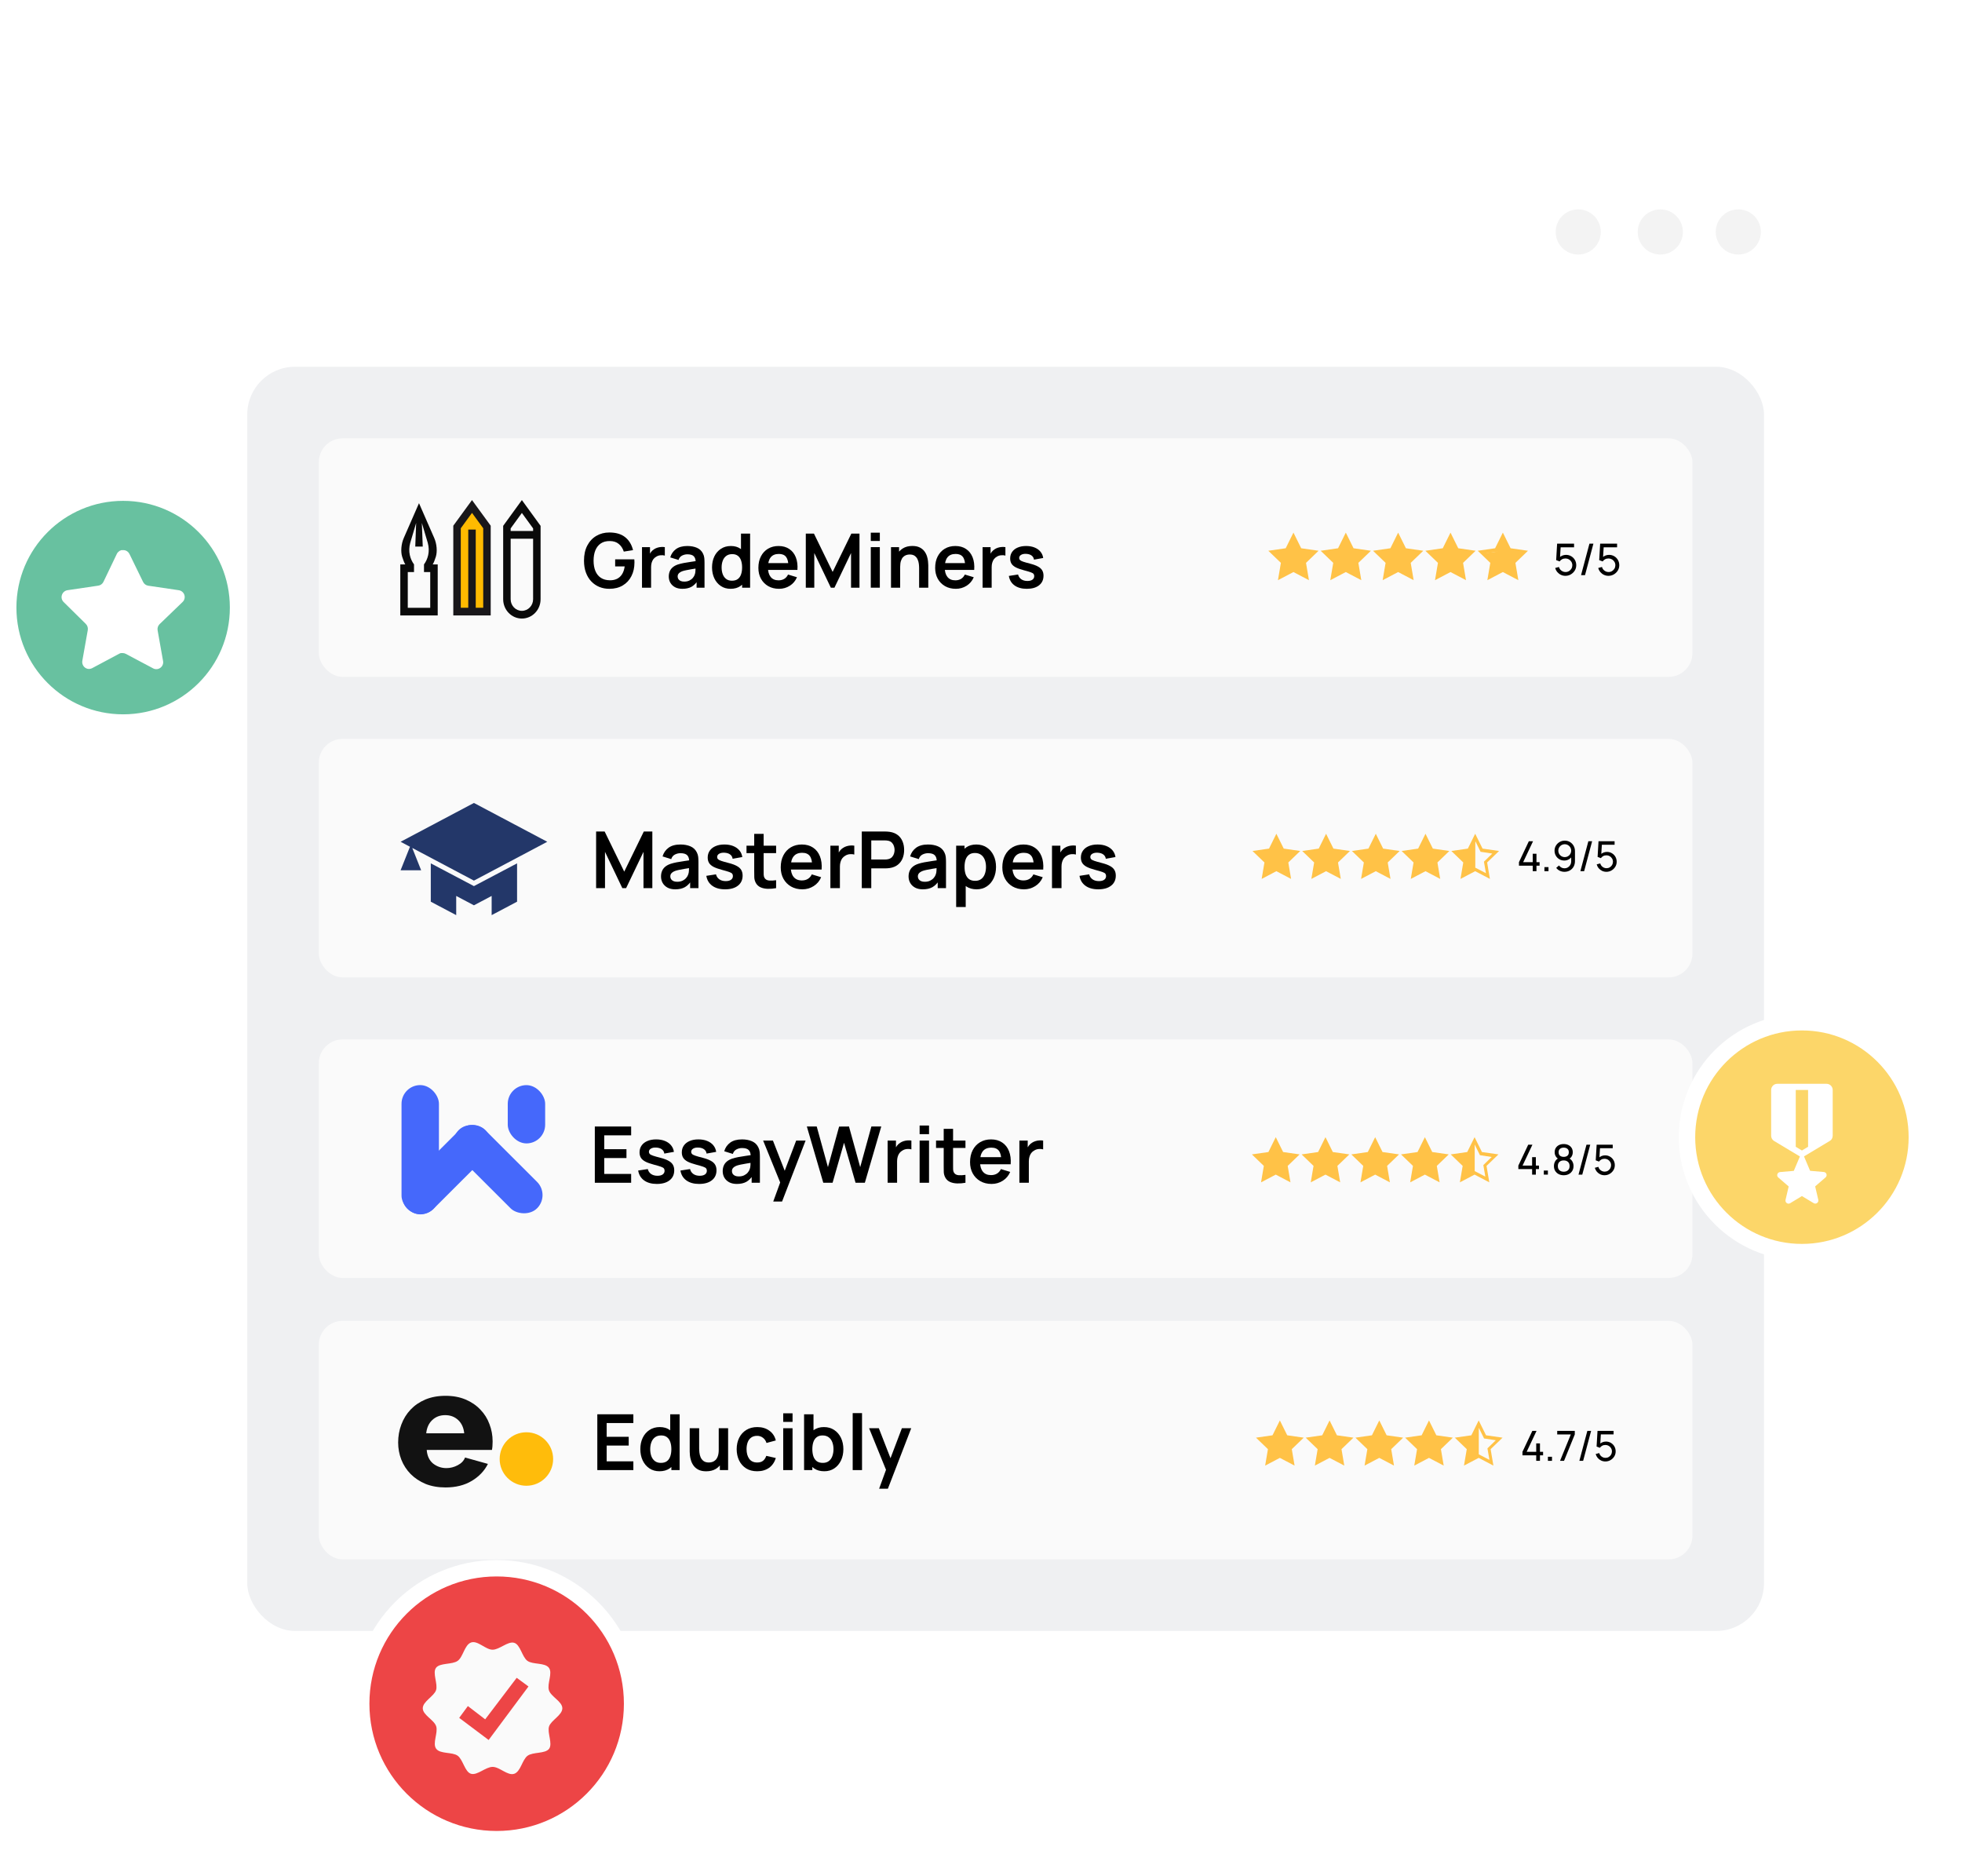 <svg width="478" height="457" viewBox="0 0 478 457" fill="none" xmlns="http://www.w3.org/2000/svg">
<g filter="url(#filter0_d_538_24393)">
<rect x="37" y="25" width="416" height="407" rx="11.62" fill="white"/>
</g>
<g clip-path="url(#clip0_538_24393)">
<rect x="60.24" y="89.341" width="369.52" height="307.933" rx="11.62" fill="#EFF0F2"/>
<g clip-path="url(#clip1_538_24393)">
<rect x="77.671" y="106.771" width="334.659" height="58.101" rx="5.81" fill="#FAFAFA"/>
<path d="M148.444 143.426C147.591 143.426 146.789 143.277 146.039 142.978C145.295 142.673 144.64 142.228 144.072 141.643C143.511 141.058 143.072 140.341 142.755 139.494C142.438 138.64 142.28 137.664 142.28 136.567C142.28 135.128 142.548 133.899 143.085 132.881C143.621 131.857 144.356 131.073 145.289 130.53C146.222 129.982 147.274 129.707 148.444 129.707C150.066 129.707 151.35 130.085 152.295 130.841C153.246 131.591 153.889 132.646 154.225 134.006L151.975 134.363C151.725 133.582 151.316 132.96 150.749 132.497C150.182 132.027 149.46 131.792 148.582 131.792C147.697 131.78 146.963 131.972 146.377 132.369C145.792 132.765 145.35 133.323 145.051 134.042C144.758 134.762 144.612 135.603 144.612 136.567C144.612 137.53 144.758 138.369 145.051 139.082C145.344 139.789 145.783 140.341 146.368 140.737C146.96 141.134 147.697 141.338 148.582 141.35C149.246 141.356 149.828 141.237 150.328 140.994C150.828 140.744 151.237 140.369 151.554 139.869C151.871 139.363 152.085 138.731 152.194 137.975H149.871V136.247H154.536C154.548 136.344 154.557 136.488 154.563 136.677C154.569 136.866 154.572 136.978 154.572 137.015C154.572 138.259 154.325 139.366 153.831 140.335C153.344 141.298 152.642 142.055 151.728 142.603C150.813 143.152 149.719 143.426 148.444 143.426Z" fill="black"/>
<path d="M156.409 143.152V133.274H158.357V135.68L158.12 135.369C158.242 135.039 158.403 134.741 158.604 134.472C158.812 134.198 159.059 133.972 159.345 133.796C159.589 133.631 159.857 133.503 160.15 133.411C160.449 133.314 160.754 133.256 161.065 133.238C161.376 133.213 161.677 133.225 161.97 133.274V135.332C161.677 135.247 161.339 135.219 160.955 135.25C160.577 135.28 160.235 135.387 159.931 135.57C159.626 135.735 159.376 135.945 159.181 136.201C158.992 136.457 158.851 136.75 158.76 137.079C158.668 137.402 158.623 137.753 158.623 138.131V143.152H156.409Z" fill="black"/>
<path d="M166.245 143.426C165.532 143.426 164.928 143.292 164.434 143.024C163.941 142.75 163.566 142.387 163.309 141.936C163.059 141.484 162.934 140.987 162.934 140.445C162.934 139.969 163.014 139.542 163.172 139.164C163.331 138.78 163.575 138.451 163.904 138.177C164.233 137.896 164.66 137.667 165.184 137.491C165.581 137.363 166.044 137.247 166.575 137.143C167.111 137.039 167.691 136.945 168.312 136.859C168.941 136.768 169.596 136.67 170.279 136.567L169.492 137.015C169.498 136.332 169.346 135.829 169.035 135.506C168.724 135.183 168.2 135.021 167.462 135.021C167.017 135.021 166.587 135.125 166.172 135.332C165.758 135.539 165.468 135.896 165.303 136.402L163.291 135.771C163.535 134.936 163.999 134.265 164.681 133.759C165.37 133.253 166.297 133 167.462 133C168.34 133 169.111 133.143 169.776 133.43C170.447 133.716 170.944 134.186 171.267 134.838C171.444 135.186 171.55 135.542 171.587 135.908C171.623 136.268 171.642 136.661 171.642 137.088V143.152H169.712V141.012L170.032 141.359C169.587 142.073 169.066 142.597 168.468 142.933C167.877 143.262 167.136 143.426 166.245 143.426ZM166.684 141.67C167.184 141.67 167.611 141.582 167.965 141.405C168.319 141.228 168.599 141.012 168.806 140.756C169.02 140.5 169.163 140.259 169.236 140.033C169.352 139.753 169.416 139.433 169.428 139.073C169.447 138.707 169.456 138.411 169.456 138.186L170.133 138.387C169.468 138.491 168.898 138.582 168.422 138.661C167.947 138.741 167.538 138.817 167.197 138.89C166.855 138.957 166.553 139.033 166.291 139.119C166.035 139.21 165.819 139.317 165.642 139.439C165.465 139.561 165.328 139.701 165.23 139.859C165.139 140.018 165.093 140.204 165.093 140.417C165.093 140.661 165.154 140.878 165.276 141.067C165.398 141.25 165.575 141.396 165.806 141.506C166.044 141.616 166.337 141.67 166.684 141.67Z" fill="black"/>
<path d="M177.983 143.426C177.075 143.426 176.282 143.198 175.605 142.741C174.928 142.283 174.404 141.661 174.032 140.875C173.66 140.088 173.474 139.201 173.474 138.213C173.474 137.213 173.66 136.323 174.032 135.542C174.41 134.756 174.944 134.137 175.633 133.686C176.322 133.228 177.133 133 178.065 133C179.004 133 179.791 133.228 180.425 133.686C181.065 134.137 181.55 134.756 181.879 135.542C182.209 136.329 182.373 137.219 182.373 138.213C182.373 139.195 182.209 140.082 181.879 140.875C181.55 141.661 181.059 142.283 180.407 142.741C179.754 143.198 178.947 143.426 177.983 143.426ZM178.322 141.451C178.913 141.451 179.389 141.317 179.748 141.048C180.114 140.774 180.379 140.393 180.544 139.905C180.715 139.417 180.8 138.853 180.8 138.213C180.8 137.567 180.715 137.003 180.544 136.521C180.379 136.033 180.12 135.655 179.767 135.387C179.413 135.113 178.956 134.975 178.395 134.975C177.803 134.975 177.315 135.122 176.931 135.414C176.547 135.701 176.264 136.091 176.081 136.585C175.898 137.073 175.806 137.616 175.806 138.213C175.806 138.817 175.895 139.366 176.072 139.859C176.255 140.347 176.532 140.734 176.904 141.021C177.276 141.308 177.748 141.451 178.322 141.451ZM180.8 143.152V136.219H180.526V129.982H182.748V143.152H180.8Z" fill="black"/>
<path d="M189.803 143.426C188.804 143.426 187.925 143.21 187.169 142.777C186.413 142.344 185.822 141.744 185.395 140.975C184.974 140.207 184.764 139.323 184.764 138.323C184.764 137.244 184.971 136.308 185.386 135.515C185.8 134.716 186.377 134.097 187.115 133.658C187.852 133.219 188.706 133 189.675 133C190.7 133 191.569 133.241 192.282 133.722C193.002 134.198 193.535 134.872 193.883 135.744C194.23 136.616 194.361 137.643 194.276 138.826H192.09V138.021C192.084 136.948 191.895 136.164 191.523 135.67C191.151 135.177 190.566 134.93 189.767 134.93C188.864 134.93 188.194 135.21 187.755 135.771C187.316 136.326 187.096 137.14 187.096 138.213C187.096 139.213 187.316 139.987 187.755 140.536C188.194 141.085 188.834 141.359 189.675 141.359C190.218 141.359 190.685 141.241 191.075 141.003C191.471 140.759 191.776 140.408 191.989 139.951L194.166 140.609C193.788 141.5 193.203 142.192 192.41 142.686C191.624 143.18 190.755 143.426 189.803 143.426ZM186.401 138.826V137.161H193.197V138.826H186.401Z" fill="black"/>
<path d="M196.317 143.152V129.982H198.301L202.856 139.311L207.411 129.982H209.396V143.152H207.338V134.71L203.295 143.152H202.417L198.384 134.71V143.152H196.317Z" fill="black"/>
<path d="M212.148 131.774V129.753H214.352V131.774H212.148ZM212.148 143.152V133.274H214.352V143.152H212.148Z" fill="black"/>
<path d="M223.924 143.152V138.396C223.924 138.085 223.903 137.741 223.86 137.363C223.818 136.984 223.717 136.622 223.559 136.274C223.406 135.92 223.174 135.631 222.863 135.405C222.559 135.18 222.144 135.067 221.62 135.067C221.339 135.067 221.062 135.113 220.787 135.204C220.513 135.295 220.263 135.454 220.037 135.68C219.818 135.899 219.641 136.204 219.507 136.594C219.373 136.978 219.306 137.472 219.306 138.076L217.998 137.518C217.998 136.677 218.159 135.914 218.482 135.231C218.812 134.549 219.293 134.006 219.928 133.603C220.562 133.195 221.342 132.991 222.269 132.991C223.001 132.991 223.604 133.113 224.08 133.356C224.556 133.6 224.934 133.911 225.214 134.289C225.495 134.667 225.702 135.07 225.836 135.497C225.97 135.924 226.055 136.329 226.092 136.713C226.135 137.091 226.156 137.399 226.156 137.637V143.152H223.924ZM217.074 143.152V133.274H219.04V136.338H219.306V143.152H217.074Z" fill="black"/>
<path d="M232.873 143.426C231.873 143.426 230.995 143.21 230.239 142.777C229.483 142.344 228.891 141.744 228.464 140.975C228.044 140.207 227.833 139.323 227.833 138.323C227.833 137.244 228.041 136.308 228.455 135.515C228.87 134.716 229.446 134.097 230.184 133.658C230.922 133.219 231.775 133 232.745 133C233.769 133 234.638 133.241 235.351 133.722C236.071 134.198 236.605 134.872 236.952 135.744C237.3 136.616 237.431 137.643 237.345 138.826H235.159V138.021C235.153 136.948 234.964 136.164 234.592 135.67C234.22 135.177 233.635 134.93 232.836 134.93C231.934 134.93 231.263 135.21 230.824 135.771C230.385 136.326 230.166 137.14 230.166 138.213C230.166 139.213 230.385 139.987 230.824 140.536C231.263 141.085 231.903 141.359 232.745 141.359C233.287 141.359 233.754 141.241 234.144 141.003C234.541 140.759 234.845 140.408 235.059 139.951L237.236 140.609C236.858 141.5 236.272 142.192 235.48 142.686C234.693 143.18 233.824 143.426 232.873 143.426ZM229.47 138.826V137.161H236.266V138.826H229.47Z" fill="black"/>
<path d="M239.386 143.152V133.274H241.334V135.68L241.096 135.369C241.218 135.039 241.38 134.741 241.581 134.472C241.788 134.198 242.035 133.972 242.322 133.796C242.566 133.631 242.834 133.503 243.127 133.411C243.426 133.314 243.731 133.256 244.042 133.238C244.352 133.213 244.654 133.225 244.947 133.274V135.332C244.654 135.247 244.316 135.219 243.932 135.25C243.554 135.28 243.212 135.387 242.907 135.57C242.603 135.735 242.353 135.945 242.157 136.201C241.968 136.457 241.828 136.75 241.737 137.079C241.645 137.402 241.599 137.753 241.599 138.131V143.152H239.386Z" fill="black"/>
<path d="M250.149 143.426C248.93 143.426 247.939 143.152 247.177 142.603C246.414 142.055 245.951 141.283 245.786 140.289L248.036 139.942C248.152 140.43 248.408 140.814 248.805 141.094C249.201 141.375 249.701 141.515 250.305 141.515C250.835 141.515 251.244 141.411 251.53 141.204C251.823 140.991 251.969 140.701 251.969 140.335C251.969 140.109 251.914 139.93 251.805 139.795C251.701 139.655 251.469 139.521 251.109 139.393C250.75 139.265 250.198 139.103 249.454 138.908C248.625 138.689 247.966 138.454 247.478 138.204C246.991 137.948 246.64 137.646 246.427 137.299C246.213 136.951 246.106 136.53 246.106 136.036C246.106 135.42 246.268 134.884 246.591 134.427C246.914 133.969 247.366 133.619 247.945 133.375C248.524 133.125 249.207 133 249.994 133C250.762 133 251.442 133.119 252.033 133.356C252.631 133.594 253.112 133.933 253.478 134.372C253.844 134.811 254.07 135.326 254.155 135.917L251.905 136.32C251.85 135.899 251.658 135.567 251.329 135.323C251.006 135.079 250.573 134.942 250.03 134.911C249.512 134.881 249.094 134.96 248.777 135.149C248.46 135.332 248.301 135.591 248.301 135.927C248.301 136.116 248.366 136.277 248.494 136.411C248.622 136.545 248.878 136.68 249.262 136.814C249.652 136.948 250.231 137.113 251 137.308C251.786 137.509 252.414 137.741 252.884 138.003C253.359 138.259 253.701 138.567 253.908 138.927C254.122 139.286 254.228 139.722 254.228 140.234C254.228 141.228 253.865 142.009 253.14 142.576C252.42 143.143 251.423 143.426 250.149 143.426Z" fill="black"/>
<path fill-rule="evenodd" clip-rule="evenodd" d="M127.145 150.672C129.662 150.672 131.702 148.565 131.702 145.966V128.085L127.145 121.811L122.588 128.085V145.966C122.588 148.565 124.628 150.672 127.145 150.672ZM129.88 129.339V128.712L127.145 124.947L124.411 128.712V129.339H129.88ZM129.88 131.222H124.411V145.966C124.411 147.526 125.635 148.79 127.145 148.79C128.655 148.79 129.88 147.526 129.88 145.966V131.222Z" fill="#0A0A0A"/>
<path d="M119.55 149.913H110.436V128.056L114.993 121.811L119.55 128.056V149.913Z" fill="#19171A"/>
<path fill-rule="evenodd" clip-rule="evenodd" d="M115.904 148.039H117.727V128.68L114.993 124.933L112.259 128.68L112.259 148.039H114.082V128.992H115.904V148.039Z" fill="#FFBA00"/>
<path fill-rule="evenodd" clip-rule="evenodd" d="M106.639 137.483H105.423C105.674 137.069 105.927 136.448 106.183 135.619C106.566 134.376 106.432 132.516 105.799 131.069L102.081 122.569L98.364 131.069C97.731 132.516 97.597 134.376 97.98 135.619C98.236 136.448 98.489 137.069 98.74 137.483H97.524V149.912H106.639V137.483ZM99.955 132.201L101.386 127.392L101.17 133.133H102.993L102.777 127.392L104.208 132.201C104.816 134.376 104.208 136.24 103.297 137.483V139.347H104.816V148.047H99.347V139.347H100.866V137.483C99.955 136.24 99.347 134.376 99.955 132.201Z" fill="#0A0A0A"/>
<path d="M381.378 140.263C380.984 140.263 380.615 140.181 380.274 140.017C379.936 139.854 379.646 139.63 379.404 139.345C379.166 139.057 378.995 138.726 378.892 138.353L379.804 138.107C379.868 138.36 379.982 138.579 380.146 138.764C380.309 138.945 380.5 139.087 380.717 139.191C380.937 139.29 381.167 139.34 381.405 139.34C381.718 139.34 381.999 139.265 382.248 139.116C382.501 138.963 382.7 138.762 382.846 138.513C382.991 138.26 383.064 137.985 383.064 137.686C383.064 137.377 382.988 137.097 382.835 136.848C382.685 136.596 382.485 136.397 382.232 136.251C381.979 136.105 381.704 136.032 381.405 136.032C381.067 136.032 380.777 136.103 380.535 136.245C380.297 136.384 380.109 136.555 379.97 136.758L379.127 136.438L379.362 132.42H383.486V133.322H379.82L380.242 132.927L380.045 136.144L379.836 135.872C380.05 135.644 380.304 135.468 380.599 135.344C380.898 135.219 381.202 135.157 381.512 135.157C381.988 135.157 382.415 135.269 382.792 135.493C383.169 135.714 383.468 136.016 383.689 136.4C383.909 136.781 384.019 137.209 384.019 137.686C384.019 138.159 383.898 138.591 383.657 138.982C383.415 139.37 383.093 139.681 382.691 139.916C382.292 140.147 381.855 140.263 381.378 140.263Z" fill="black"/>
<path d="M387.237 132.42H388.203L386.154 140.103H385.189L387.237 132.42Z" fill="black"/>
<path d="M391.861 140.263C391.467 140.263 391.098 140.181 390.757 140.017C390.419 139.854 390.129 139.63 389.887 139.345C389.649 139.057 389.478 138.726 389.375 138.353L390.287 138.107C390.351 138.36 390.465 138.579 390.629 138.764C390.793 138.945 390.983 139.087 391.2 139.191C391.42 139.29 391.65 139.34 391.888 139.34C392.201 139.34 392.482 139.265 392.731 139.116C392.984 138.963 393.183 138.762 393.329 138.513C393.474 138.26 393.547 137.985 393.547 137.686C393.547 137.377 393.471 137.097 393.318 136.848C393.168 136.596 392.968 136.397 392.715 136.251C392.462 136.105 392.187 136.032 391.888 136.032C391.55 136.032 391.26 136.103 391.018 136.245C390.78 136.384 390.592 136.555 390.453 136.758L389.61 136.438L389.845 132.42H393.969V133.322H390.303L390.725 132.927L390.528 136.144L390.319 135.872C390.533 135.644 390.787 135.468 391.082 135.344C391.381 135.219 391.685 135.157 391.995 135.157C392.471 135.157 392.898 135.269 393.275 135.493C393.652 135.714 393.951 136.016 394.172 136.4C394.392 136.781 394.502 137.209 394.502 137.686C394.502 138.159 394.381 138.591 394.14 138.982C393.898 139.37 393.576 139.681 393.174 139.916C392.775 140.147 392.338 140.263 391.861 140.263Z" fill="black"/>
<path d="M310.071 134.463L313.388 133.904L315.122 130.601L316.704 133.853L320.275 134.463L317.775 136.902L318.285 140.458L315.122 138.934L311.959 140.458L312.367 136.952L310.071 134.463ZM322.775 134.463L326.091 133.904L327.825 130.601L329.458 133.853L332.978 134.463L330.478 136.902L331.039 140.458L327.825 138.934L324.713 140.458L325.122 136.952L322.775 134.463ZM335.733 134.463L339.049 133.904L340.784 130.601L342.365 133.853L345.937 134.463L343.437 136.902L343.998 140.458L340.784 138.934L337.621 140.458L338.029 136.952L335.733 134.463ZM348.283 134.463L351.599 133.904L353.334 130.601L354.967 133.853L358.487 134.463L355.987 136.902L356.548 140.458L353.334 138.934L350.222 140.458L350.63 136.952L348.283 134.463Z" fill="#FFC247"/>
<path d="M321.244 134.158L317.01 133.548L315.122 129.737L313.234 133.548L309 134.158L312.061 137.105L311.347 141.323L315.122 139.341L318.897 141.323L318.183 137.105L321.244 134.158ZM315.122 138.426L312.469 139.849L312.979 136.902L310.837 134.819L313.847 134.361L315.173 131.668L316.5 134.361L319.51 134.819L317.367 136.902L317.877 139.849L315.122 138.426ZM333.998 134.158L329.764 133.548L327.876 129.737L325.989 133.548L321.754 134.158L324.815 137.105L324.101 141.323L327.876 139.341L331.652 141.323L330.937 137.105L333.998 134.158ZM327.876 138.426L325.223 139.849L325.734 136.902L323.591 134.819L326.601 134.361L327.927 131.668L329.254 134.361L332.264 134.819L330.121 136.902L330.631 139.849L327.876 138.426ZM346.753 134.158L342.518 133.548L340.631 129.737L338.743 133.548L334.509 134.158L337.57 137.105L336.855 141.323L340.631 139.341L344.406 141.323L343.692 137.105L346.753 134.158ZM340.631 138.426L337.978 139.849L338.488 136.902L336.345 134.819L339.355 134.361L340.682 131.668L342.008 134.361L345.018 134.819L342.875 136.902L343.386 139.849L340.631 138.426ZM359.507 134.158L355.273 133.548L353.385 129.737L351.497 133.548L347.263 134.158L350.324 137.105L349.61 141.323L353.385 139.341L357.16 141.323L356.446 137.105L359.507 134.158ZM353.385 138.426L350.732 139.849L351.242 136.902L349.099 134.819L352.11 134.361L353.436 131.668L354.762 134.361L357.772 134.819L355.63 136.902L356.14 139.849L353.385 138.426ZM372.261 134.158L368.027 133.548L366.139 129.737L364.252 133.548L360.017 134.158L363.078 137.105L362.364 141.323L366.139 139.341L369.914 141.323L369.2 137.105L372.261 134.158ZM366.139 138.426L363.486 139.849L363.997 136.902L361.854 134.819L364.864 134.361L366.19 131.668L367.517 134.361L370.527 134.819L368.384 136.902L368.894 139.849L366.139 138.426Z" fill="#FFC247"/>
<path d="M364.64 134.387L366.164 131.338L367.688 134.006L371.118 134.387L368.832 137.054L369.213 140.484L366.164 138.96L363.115 140.484L363.496 137.054L361.591 134.768L364.64 134.387Z" fill="#FFC247"/>
</g>
<g clip-path="url(#clip2_538_24393)">
<rect x="77.671" y="179.978" width="334.659" height="58.101" rx="5.81" fill="#FAFAFA"/>
<path d="M145.231 216.339V202.547H147.31L152.08 212.317L156.85 202.547H158.928V216.339H156.773V207.499L152.539 216.339H151.62L147.396 207.499V216.339H145.231Z" fill="black"/>
<path d="M164.511 216.627C163.764 216.627 163.132 216.486 162.615 216.205C162.098 215.918 161.705 215.538 161.437 215.066C161.175 214.593 161.044 214.073 161.044 213.504C161.044 213.006 161.127 212.559 161.293 212.163C161.459 211.761 161.715 211.416 162.059 211.129C162.404 210.835 162.851 210.596 163.4 210.411C163.815 210.277 164.301 210.155 164.856 210.047C165.418 209.938 166.025 209.839 166.676 209.75C167.334 209.654 168.02 209.552 168.735 209.443L167.912 209.913C167.918 209.197 167.758 208.671 167.433 208.332C167.107 207.994 166.558 207.825 165.785 207.825C165.319 207.825 164.869 207.933 164.435 208.15C164.001 208.367 163.697 208.741 163.525 209.271L161.418 208.61C161.673 207.735 162.158 207.033 162.874 206.503C163.595 205.973 164.566 205.708 165.785 205.708C166.705 205.708 167.513 205.858 168.209 206.158C168.911 206.458 169.431 206.95 169.77 207.633C169.955 207.997 170.067 208.371 170.105 208.754C170.143 209.13 170.162 209.542 170.162 209.989V216.339H168.141V214.098L168.477 214.462C168.011 215.209 167.465 215.758 166.839 216.11C166.219 216.454 165.444 216.627 164.511 216.627ZM164.971 214.788C165.495 214.788 165.942 214.695 166.312 214.51C166.682 214.325 166.976 214.098 167.193 213.83C167.417 213.562 167.567 213.31 167.643 213.073C167.765 212.78 167.832 212.444 167.845 212.068C167.864 211.685 167.873 211.375 167.873 211.139L168.582 211.349C167.886 211.458 167.289 211.554 166.791 211.637C166.293 211.72 165.865 211.799 165.508 211.876C165.15 211.946 164.834 212.026 164.559 212.116C164.291 212.211 164.064 212.323 163.879 212.451C163.694 212.578 163.55 212.725 163.448 212.891C163.352 213.057 163.305 213.252 163.305 213.476C163.305 213.731 163.368 213.958 163.496 214.156C163.624 214.347 163.809 214.5 164.052 214.615C164.301 214.73 164.607 214.788 164.971 214.788Z" fill="black"/>
<path d="M176.65 216.627C175.373 216.627 174.335 216.339 173.537 215.765C172.739 215.19 172.254 214.382 172.081 213.342L174.438 212.978C174.559 213.488 174.827 213.891 175.242 214.184C175.657 214.478 176.181 214.625 176.813 214.625C177.368 214.625 177.796 214.516 178.096 214.299C178.403 214.076 178.556 213.773 178.556 213.389C178.556 213.153 178.499 212.965 178.384 212.824C178.275 212.677 178.033 212.537 177.656 212.403C177.279 212.269 176.701 212.1 175.922 211.895C175.054 211.665 174.364 211.42 173.853 211.158C173.342 210.89 172.975 210.573 172.752 210.21C172.528 209.846 172.417 209.405 172.417 208.888C172.417 208.243 172.586 207.681 172.924 207.202C173.263 206.723 173.735 206.356 174.342 206.101C174.948 205.839 175.664 205.708 176.487 205.708C177.292 205.708 178.004 205.832 178.623 206.081C179.249 206.33 179.753 206.685 180.136 207.145C180.52 207.604 180.756 208.144 180.845 208.763L178.489 209.185C178.432 208.744 178.23 208.396 177.886 208.141C177.547 207.885 177.094 207.742 176.526 207.71C175.983 207.678 175.545 207.761 175.213 207.959C174.881 208.15 174.715 208.422 174.715 208.773C174.715 208.971 174.782 209.14 174.916 209.28C175.051 209.421 175.319 209.561 175.721 209.702C176.13 209.842 176.736 210.015 177.541 210.219C178.365 210.43 179.022 210.672 179.514 210.947C180.012 211.215 180.37 211.538 180.587 211.914C180.81 212.291 180.922 212.748 180.922 213.284C180.922 214.325 180.542 215.142 179.782 215.736C179.029 216.33 177.985 216.627 176.65 216.627Z" fill="black"/>
<path d="M189.083 216.339C188.399 216.467 187.729 216.521 187.071 216.502C186.42 216.49 185.836 216.371 185.319 216.148C184.801 215.918 184.409 215.557 184.14 215.066C183.904 214.619 183.78 214.162 183.767 213.696C183.754 213.23 183.748 212.703 183.748 212.116V203.122H186.046V211.981C186.046 212.396 186.05 212.76 186.056 213.073C186.069 213.386 186.136 213.642 186.257 213.84C186.487 214.223 186.854 214.437 187.359 214.481C187.863 214.526 188.438 214.5 189.083 214.405V216.339ZM181.87 207.805V205.995H189.083V207.805H181.87Z" fill="black"/>
<path d="M195.486 216.627C194.439 216.627 193.519 216.4 192.728 215.947C191.936 215.493 191.316 214.864 190.869 214.06C190.429 213.255 190.209 212.329 190.209 211.282C190.209 210.152 190.426 209.172 190.86 208.342C191.294 207.505 191.897 206.857 192.67 206.397C193.443 205.938 194.337 205.708 195.352 205.708C196.425 205.708 197.335 205.96 198.082 206.464C198.835 206.963 199.394 207.668 199.758 208.581C200.122 209.494 200.259 210.57 200.17 211.809H197.881V210.966C197.874 209.842 197.676 209.022 197.287 208.505C196.897 207.987 196.284 207.729 195.448 207.729C194.503 207.729 193.8 208.023 193.341 208.61C192.881 209.191 192.651 210.043 192.651 211.167C192.651 212.215 192.881 213.025 193.341 213.6C193.8 214.175 194.471 214.462 195.352 214.462C195.92 214.462 196.409 214.338 196.817 214.089C197.232 213.833 197.552 213.466 197.775 212.987L200.055 213.677C199.659 214.609 199.046 215.334 198.216 215.851C197.392 216.368 196.482 216.627 195.486 216.627ZM191.923 211.809V210.066H199.04V211.809H191.923Z" fill="black"/>
<path d="M202.307 216.339V205.995H204.347V208.514L204.098 208.189C204.226 207.844 204.395 207.531 204.606 207.25C204.823 206.963 205.081 206.726 205.381 206.541C205.637 206.369 205.918 206.235 206.224 206.139C206.537 206.037 206.856 205.976 207.182 205.957C207.508 205.931 207.824 205.944 208.13 205.995V208.15C207.824 208.061 207.469 208.032 207.067 208.064C206.671 208.096 206.314 208.208 205.994 208.399C205.675 208.572 205.413 208.792 205.209 209.06C205.011 209.328 204.864 209.635 204.768 209.98C204.673 210.318 204.625 210.685 204.625 211.081V216.339H202.307Z" fill="black"/>
<path d="M209.958 216.339V202.547H215.657C215.791 202.547 215.964 202.553 216.174 202.566C216.385 202.573 216.58 202.592 216.758 202.624C217.557 202.745 218.214 203.01 218.732 203.419C219.255 203.827 219.641 204.345 219.891 204.97C220.146 205.59 220.274 206.279 220.274 207.039C220.274 207.793 220.146 208.482 219.891 209.108C219.635 209.727 219.246 210.241 218.722 210.65C218.205 211.059 217.55 211.324 216.758 211.445C216.58 211.471 216.382 211.49 216.165 211.503C215.954 211.515 215.785 211.522 215.657 211.522H212.266V216.339H209.958ZM212.266 209.367H215.561C215.689 209.367 215.833 209.36 215.992 209.347C216.152 209.335 216.299 209.309 216.433 209.271C216.816 209.175 217.116 209.006 217.333 208.763C217.557 208.521 217.713 208.246 217.803 207.94C217.898 207.633 217.946 207.333 217.946 207.039C217.946 206.745 217.898 206.445 217.803 206.139C217.713 205.826 217.557 205.548 217.333 205.306C217.116 205.063 216.816 204.894 216.433 204.798C216.299 204.76 216.152 204.737 215.992 204.731C215.833 204.718 215.689 204.712 215.561 204.712H212.266V209.367Z" fill="black"/>
<path d="M224.823 216.627C224.076 216.627 223.444 216.486 222.927 216.205C222.41 215.918 222.017 215.538 221.749 215.066C221.487 214.593 221.356 214.073 221.356 213.504C221.356 213.006 221.439 212.559 221.605 212.163C221.771 211.761 222.026 211.416 222.371 211.129C222.716 210.835 223.163 210.596 223.712 210.411C224.127 210.277 224.613 210.155 225.168 210.047C225.73 209.938 226.337 209.839 226.988 209.75C227.646 209.654 228.332 209.552 229.047 209.443L228.223 209.913C228.23 209.197 228.07 208.671 227.745 208.332C227.419 207.994 226.87 207.825 226.097 207.825C225.631 207.825 225.181 207.933 224.747 208.15C224.312 208.367 224.009 208.741 223.837 209.271L221.73 208.61C221.985 207.735 222.47 207.033 223.185 206.503C223.907 205.973 224.877 205.708 226.097 205.708C227.017 205.708 227.824 205.858 228.52 206.158C229.223 206.458 229.743 206.95 230.082 207.633C230.267 207.997 230.378 208.371 230.417 208.754C230.455 209.13 230.474 209.542 230.474 209.989V216.339H228.453V214.098L228.789 214.462C228.322 215.209 227.776 215.758 227.151 216.11C226.531 216.454 225.755 216.627 224.823 216.627ZM225.283 214.788C225.807 214.788 226.254 214.695 226.624 214.51C226.994 214.325 227.288 214.098 227.505 213.83C227.729 213.562 227.879 213.31 227.955 213.073C228.077 212.78 228.144 212.444 228.156 212.068C228.176 211.685 228.185 211.375 228.185 211.139L228.894 211.349C228.198 211.458 227.601 211.554 227.103 211.637C226.605 211.72 226.177 211.799 225.819 211.876C225.462 211.946 225.146 212.026 224.871 212.116C224.603 212.211 224.376 212.323 224.191 212.451C224.006 212.578 223.862 212.725 223.76 212.891C223.664 213.057 223.616 213.252 223.616 213.476C223.616 213.731 223.68 213.958 223.808 214.156C223.936 214.347 224.121 214.5 224.363 214.615C224.613 214.73 224.919 214.788 225.283 214.788Z" fill="black"/>
<path d="M237.939 216.627C236.93 216.627 236.084 216.387 235.401 215.908C234.717 215.43 234.203 214.778 233.859 213.955C233.514 213.124 233.341 212.195 233.341 211.167C233.341 210.126 233.514 209.194 233.859 208.371C234.203 207.547 234.708 206.899 235.372 206.426C236.042 205.947 236.869 205.708 237.853 205.708C238.83 205.708 239.676 205.947 240.391 206.426C241.112 206.899 241.671 207.547 242.067 208.371C242.463 209.188 242.661 210.12 242.661 211.167C242.661 212.202 242.466 213.131 242.077 213.955C241.687 214.778 241.138 215.43 240.429 215.908C239.72 216.387 238.89 216.627 237.939 216.627ZM232.949 220.937V205.995H234.989V213.255H235.276V220.937H232.949ZM237.584 214.558C238.185 214.558 238.68 214.408 239.069 214.108C239.459 213.808 239.746 213.402 239.931 212.891C240.123 212.374 240.218 211.799 240.218 211.167C240.218 210.542 240.123 209.973 239.931 209.462C239.74 208.945 239.443 208.537 239.04 208.236C238.638 207.93 238.127 207.777 237.508 207.777C236.92 207.777 236.442 207.92 236.071 208.208C235.701 208.489 235.426 208.885 235.247 209.395C235.075 209.9 234.989 210.49 234.989 211.167C234.989 211.838 235.075 212.428 235.247 212.939C235.426 213.45 235.704 213.849 236.081 214.137C236.464 214.417 236.965 214.558 237.584 214.558Z" fill="black"/>
<path d="M249.475 216.627C248.428 216.627 247.508 216.4 246.716 215.947C245.925 215.493 245.305 214.864 244.858 214.06C244.418 213.255 244.197 212.329 244.197 211.282C244.197 210.152 244.414 209.172 244.849 208.342C245.283 207.505 245.886 206.857 246.659 206.397C247.432 205.938 248.326 205.708 249.341 205.708C250.414 205.708 251.323 205.96 252.071 206.464C252.824 206.963 253.383 207.668 253.747 208.581C254.111 209.494 254.248 210.57 254.159 211.809H251.869V210.966C251.863 209.842 251.665 209.022 251.276 208.505C250.886 207.987 250.273 207.729 249.437 207.729C248.492 207.729 247.789 208.023 247.329 208.61C246.87 209.191 246.64 210.043 246.64 211.167C246.64 212.215 246.87 213.025 247.329 213.6C247.789 214.175 248.46 214.462 249.341 214.462C249.909 214.462 250.398 214.338 250.806 214.089C251.221 213.833 251.541 213.466 251.764 212.987L254.044 213.677C253.648 214.609 253.035 215.334 252.205 215.851C251.381 216.368 250.471 216.627 249.475 216.627ZM245.912 211.809V210.066H253.028V211.809H245.912Z" fill="black"/>
<path d="M256.296 216.339V205.995H258.336V208.514L258.087 208.189C258.214 207.844 258.384 207.531 258.594 207.25C258.812 206.963 259.07 206.726 259.37 206.541C259.626 206.369 259.907 206.235 260.213 206.139C260.526 206.037 260.845 205.976 261.171 205.957C261.497 205.931 261.813 205.944 262.119 205.995V208.15C261.813 208.061 261.458 208.032 261.056 208.064C260.66 208.096 260.303 208.208 259.983 208.399C259.664 208.572 259.402 208.792 259.198 209.06C259 209.328 258.853 209.635 258.757 209.98C258.661 210.318 258.614 210.685 258.614 211.081V216.339H256.296Z" fill="black"/>
<path d="M267.567 216.627C266.29 216.627 265.252 216.339 264.454 215.765C263.656 215.19 263.17 214.382 262.998 213.342L265.354 212.978C265.476 213.488 265.744 213.891 266.159 214.184C266.574 214.478 267.097 214.625 267.73 214.625C268.285 214.625 268.713 214.516 269.013 214.299C269.32 214.076 269.473 213.773 269.473 213.389C269.473 213.153 269.415 212.965 269.3 212.824C269.192 212.677 268.949 212.537 268.573 212.403C268.196 212.269 267.618 212.1 266.839 211.895C265.97 211.665 265.281 211.42 264.77 211.158C264.259 210.89 263.892 210.573 263.669 210.21C263.445 209.846 263.333 209.405 263.333 208.888C263.333 208.243 263.503 207.681 263.841 207.202C264.179 206.723 264.652 206.356 265.259 206.101C265.865 205.839 266.58 205.708 267.404 205.708C268.209 205.708 268.921 205.832 269.54 206.081C270.166 206.33 270.67 206.685 271.053 207.145C271.436 207.604 271.673 208.144 271.762 208.763L269.406 209.185C269.348 208.744 269.147 208.396 268.802 208.141C268.464 207.885 268.011 207.742 267.442 207.71C266.9 207.678 266.462 207.761 266.13 207.959C265.798 208.15 265.632 208.422 265.632 208.773C265.632 208.971 265.699 209.14 265.833 209.28C265.967 209.421 266.235 209.561 266.638 209.702C267.046 209.842 267.653 210.015 268.458 210.219C269.281 210.43 269.939 210.672 270.431 210.947C270.929 211.215 271.286 211.538 271.503 211.914C271.727 212.291 271.839 212.748 271.839 213.284C271.839 214.325 271.459 215.142 270.699 215.736C269.945 216.33 268.901 216.627 267.567 216.627Z" fill="black"/>
<path d="M97.596 205.046L115.463 195.587L133.33 205.046L115.463 214.505L100.438 206.55L102.606 211.989H97.596L99.882 206.256L97.596 205.046Z" fill="#233769"/>
<path d="M104.953 210.301V219.64L111.146 222.913V218.239L115.463 220.52L119.78 218.239V222.913L125.973 219.64V210.301L115.463 215.843L104.953 210.301Z" fill="#233769"/>
<path d="M373.417 212.209V210.867H370.063V210.011L372.469 204.914H373.493L371.086 210.011H373.417V207.959H374.328V210.011H375.088V210.867H374.328V212.209H373.417Z" fill="black"/>
<path d="M376.265 212.209V211.216H377.258V212.209H376.265Z" fill="black"/>
<path d="M381.22 204.768C381.686 204.768 382.106 204.879 382.481 205.102C382.856 205.325 383.153 205.629 383.373 206.014C383.596 206.399 383.707 206.836 383.707 207.326V209.752C383.707 210.262 383.598 210.713 383.378 211.105C383.158 211.497 382.855 211.804 382.466 212.027C382.081 212.25 381.639 212.361 381.139 212.361C380.74 212.361 380.367 212.278 380.019 212.113C379.675 211.947 379.383 211.713 379.143 211.409L379.817 210.811C379.965 211.02 380.156 211.189 380.389 211.318C380.622 211.443 380.872 211.505 381.139 211.505C381.463 211.505 381.749 211.427 381.995 211.272C382.245 211.117 382.439 210.914 382.578 210.664C382.719 210.414 382.79 210.144 382.79 209.854V208.39L382.988 208.612C382.779 208.916 382.51 209.16 382.182 209.342C381.855 209.524 381.499 209.615 381.114 209.615C380.661 209.615 380.256 209.509 379.898 209.296C379.54 209.084 379.256 208.797 379.047 208.435C378.837 208.07 378.733 207.662 378.733 207.209C378.733 206.757 378.846 206.346 379.072 205.978C379.298 205.607 379.599 205.313 379.974 205.097C380.352 204.877 380.767 204.768 381.22 204.768ZM381.22 205.639C380.93 205.639 380.664 205.71 380.425 205.852C380.188 205.99 379.999 206.179 379.857 206.419C379.715 206.655 379.645 206.919 379.645 207.209C379.645 207.5 379.714 207.765 379.852 208.005C379.994 208.241 380.183 208.43 380.42 208.572C380.659 208.714 380.924 208.785 381.215 208.785C381.505 208.785 381.77 208.714 382.01 208.572C382.25 208.43 382.439 208.241 382.578 208.005C382.719 207.765 382.79 207.5 382.79 207.209C382.79 206.922 382.719 206.66 382.578 206.424C382.439 206.184 382.25 205.993 382.01 205.852C381.774 205.71 381.51 205.639 381.22 205.639Z" fill="black"/>
<path d="M386.971 204.914H387.888L385.942 212.209H385.025L386.971 204.914Z" fill="black"/>
<path d="M391.361 212.361C390.986 212.361 390.637 212.283 390.312 212.128C389.992 211.973 389.716 211.76 389.487 211.49C389.26 211.216 389.098 210.902 389 210.548L389.867 210.315C389.927 210.554 390.036 210.762 390.191 210.938C390.346 211.11 390.527 211.245 390.733 211.343C390.942 211.437 391.16 211.485 391.386 211.485C391.684 211.485 391.95 211.414 392.187 211.272C392.427 211.127 392.616 210.936 392.754 210.7C392.893 210.46 392.962 210.198 392.962 209.914C392.962 209.621 392.889 209.355 392.744 209.119C392.602 208.879 392.411 208.69 392.172 208.552C391.932 208.413 391.67 208.344 391.386 208.344C391.066 208.344 390.79 208.412 390.561 208.547C390.334 208.678 390.155 208.84 390.024 209.033L389.223 208.729L389.446 204.914H393.362V205.771H389.882L390.282 205.396L390.095 208.45L389.897 208.192C390.1 207.976 390.341 207.809 390.621 207.69C390.905 207.572 391.194 207.513 391.488 207.513C391.94 207.513 392.346 207.62 392.703 207.832C393.061 208.042 393.345 208.329 393.555 208.694C393.764 209.055 393.869 209.462 393.869 209.914C393.869 210.364 393.754 210.774 393.524 211.145C393.295 211.513 392.989 211.809 392.607 212.032C392.229 212.251 391.814 212.361 391.361 212.361Z" fill="black"/>
<path d="M306.166 207.578L309.315 207.047L310.962 203.911L312.463 206.999L315.854 207.578L313.48 209.894L313.965 213.271L310.962 211.823L307.958 213.271L308.346 209.942L306.166 207.578ZM318.228 207.578L321.376 207.047L323.023 203.911L324.573 206.999L327.916 207.578L325.542 209.894L326.075 213.271L323.023 211.823L320.068 213.271L320.456 209.942L318.228 207.578ZM330.531 207.578L333.68 207.047L335.327 203.911L336.829 206.999L340.219 207.578L337.846 209.894L338.379 213.271L335.327 211.823L332.324 213.271L332.711 209.942L330.531 207.578ZM342.448 207.578L345.596 207.047L347.243 203.911L348.793 206.999L352.136 207.578L349.762 209.894L350.295 213.271L347.243 211.823L344.288 213.271L344.676 209.942L342.448 207.578Z" fill="#FFC247"/>
<path d="M316.774 207.288L312.754 206.709L310.961 203.091L309.169 206.709L305.148 207.288L308.055 210.086L307.377 214.091L310.961 212.209L314.546 214.091L313.868 210.086L316.774 207.288ZM310.961 211.341L308.442 212.692L308.927 209.893L306.892 207.915L309.75 207.481L311.01 204.924L312.269 207.481L315.127 207.915L313.093 209.893L313.577 212.692L310.961 211.341ZM328.884 207.288L324.864 206.709L323.071 203.091L321.279 206.709L317.258 207.288L320.165 210.086L319.487 214.091L323.071 212.209L326.656 214.091L325.978 210.086L328.884 207.288ZM323.071 211.341L320.552 212.692L321.037 209.893L319.002 207.915L321.86 207.481L323.12 204.924L324.379 207.481L327.237 207.915L325.203 209.893L325.687 212.692L323.071 211.341ZM340.994 207.288L336.974 206.709L335.181 203.091L333.389 206.709L329.369 207.288L332.275 210.086L331.597 214.091L335.181 212.209L338.766 214.091L338.088 210.086L340.994 207.288ZM335.181 211.341L332.662 212.692L333.147 209.893L331.112 207.915L333.97 207.481L335.23 204.924L336.489 207.481L339.347 207.915L337.313 209.893L337.797 212.692L335.181 211.341ZM353.104 207.288L349.084 206.709L347.291 203.091L345.499 206.709L341.479 207.288L344.385 210.086L343.707 214.091L347.291 212.209L350.876 214.091L350.198 210.086L353.104 207.288ZM347.291 211.341L344.773 212.692L345.257 209.893L343.222 207.915L346.08 207.481L347.34 204.924L348.599 207.481L351.457 207.915L349.423 209.893L349.907 212.692L347.291 211.341ZM365.214 207.288L361.194 206.709L359.401 203.091L357.609 206.709L353.589 207.288L356.495 210.086L355.817 214.091L359.401 212.209L362.986 214.091L362.308 210.086L365.214 207.288ZM359.401 211.341L356.883 212.692L357.367 209.893L355.332 207.915L358.19 207.481L359.45 204.924L360.709 207.481L363.567 207.915L361.533 209.893L362.017 212.692L359.401 211.341Z" fill="#FFC247"/>
<path d="M359.425 211.847V204.248L357.977 206.781L354.721 207.505L356.892 210.038L356.53 213.294L359.425 211.847Z" fill="#FFC247"/>
</g>
<g clip-path="url(#clip3_538_24393)">
<rect x="77.671" y="253.185" width="334.659" height="58.101" rx="5.81" fill="#FAFAFA"/>
<path d="M144.916 288.105V274.401H153.766V276.552H147.209V279.93H152.624V282.081H147.209V285.954H153.766V288.105H144.916Z" fill="black"/>
<path d="M160.018 288.391C158.749 288.391 157.718 288.105 156.925 287.534C156.132 286.963 155.65 286.16 155.478 285.126L157.819 284.765C157.94 285.272 158.206 285.672 158.619 285.964C159.031 286.256 159.551 286.402 160.179 286.402C160.731 286.402 161.156 286.294 161.455 286.078C161.759 285.856 161.911 285.555 161.911 285.174C161.911 284.939 161.854 284.752 161.74 284.612C161.632 284.467 161.391 284.327 161.017 284.194C160.643 284.06 160.068 283.892 159.294 283.689C158.432 283.461 157.746 283.217 157.239 282.957C156.731 282.69 156.366 282.376 156.144 282.014C155.922 281.653 155.811 281.215 155.811 280.701C155.811 280.06 155.979 279.502 156.316 279.026C156.652 278.55 157.121 278.186 157.724 277.932C158.327 277.672 159.037 277.542 159.856 277.542C160.655 277.542 161.363 277.665 161.978 277.913C162.6 278.16 163.101 278.512 163.482 278.969C163.862 279.426 164.097 279.962 164.186 280.577L161.845 280.996C161.788 280.558 161.588 280.213 161.245 279.959C160.909 279.705 160.459 279.562 159.894 279.531C159.355 279.499 158.92 279.581 158.59 279.778C158.26 279.968 158.095 280.238 158.095 280.587C158.095 280.784 158.162 280.952 158.295 281.091C158.428 281.231 158.695 281.37 159.095 281.51C159.501 281.65 160.103 281.821 160.903 282.024C161.721 282.233 162.375 282.474 162.863 282.747C163.358 283.014 163.713 283.334 163.929 283.708C164.151 284.083 164.262 284.536 164.262 285.069C164.262 286.103 163.885 286.915 163.13 287.505C162.381 288.096 161.344 288.391 160.018 288.391Z" fill="black"/>
<path d="M170.315 288.391C169.046 288.391 168.015 288.105 167.222 287.534C166.429 286.963 165.947 286.16 165.775 285.126L168.117 284.765C168.237 285.272 168.504 285.672 168.916 285.964C169.328 286.256 169.849 286.402 170.477 286.402C171.029 286.402 171.454 286.294 171.752 286.078C172.056 285.856 172.209 285.555 172.209 285.174C172.209 284.939 172.152 284.752 172.037 284.612C171.93 284.467 171.688 284.327 171.314 284.194C170.94 284.06 170.366 283.892 169.592 283.689C168.729 283.461 168.044 283.217 167.536 282.957C167.029 282.69 166.664 282.376 166.442 282.014C166.22 281.653 166.109 281.215 166.109 280.701C166.109 280.06 166.277 279.502 166.613 279.026C166.949 278.55 167.419 278.186 168.021 277.932C168.624 277.672 169.335 277.542 170.153 277.542C170.953 277.542 171.66 277.665 172.275 277.913C172.897 278.16 173.398 278.512 173.779 278.969C174.16 279.426 174.394 279.962 174.483 280.577L172.142 280.996C172.085 280.558 171.885 280.213 171.543 279.959C171.206 279.705 170.756 279.562 170.191 279.531C169.652 279.499 169.217 279.581 168.887 279.778C168.558 279.968 168.393 280.238 168.393 280.587C168.393 280.784 168.459 280.952 168.592 281.091C168.726 281.231 168.992 281.37 169.392 281.51C169.798 281.65 170.401 281.821 171.2 282.024C172.018 282.233 172.672 282.474 173.16 282.747C173.655 283.014 174.011 283.334 174.226 283.708C174.448 284.083 174.559 284.536 174.559 285.069C174.559 286.103 174.182 286.915 173.427 287.505C172.678 288.096 171.641 288.391 170.315 288.391Z" fill="black"/>
<path d="M179.518 288.391C178.775 288.391 178.147 288.251 177.633 287.972C177.12 287.686 176.729 287.309 176.463 286.839C176.203 286.37 176.073 285.853 176.073 285.288C176.073 284.793 176.155 284.349 176.32 283.956C176.485 283.556 176.739 283.214 177.082 282.928C177.424 282.636 177.868 282.398 178.414 282.214C178.826 282.081 179.308 281.96 179.86 281.853C180.419 281.745 181.021 281.646 181.669 281.558C182.322 281.462 183.004 281.361 183.715 281.253L182.896 281.719C182.903 281.009 182.744 280.485 182.42 280.149C182.097 279.813 181.551 279.645 180.783 279.645C180.32 279.645 179.873 279.753 179.442 279.968C179.01 280.184 178.709 280.555 178.538 281.082L176.444 280.425C176.698 279.556 177.18 278.858 177.89 278.331C178.607 277.805 179.572 277.542 180.783 277.542C181.697 277.542 182.5 277.691 183.191 277.989C183.889 278.287 184.406 278.776 184.742 279.454C184.926 279.816 185.037 280.187 185.075 280.568C185.114 280.942 185.133 281.351 185.133 281.796V288.105H183.125V285.878L183.458 286.24C182.995 286.982 182.452 287.528 181.83 287.877C181.215 288.219 180.444 288.391 179.518 288.391ZM179.975 286.563C180.495 286.563 180.939 286.471 181.307 286.287C181.675 286.103 181.967 285.878 182.182 285.612C182.404 285.345 182.554 285.095 182.63 284.86C182.75 284.568 182.817 284.235 182.83 283.861C182.849 283.48 182.858 283.172 182.858 282.938L183.562 283.147C182.871 283.255 182.278 283.35 181.783 283.432C181.288 283.515 180.863 283.594 180.508 283.67C180.152 283.74 179.838 283.819 179.565 283.908C179.299 284.003 179.074 284.114 178.89 284.241C178.706 284.368 178.563 284.514 178.461 284.679C178.366 284.844 178.319 285.038 178.319 285.26C178.319 285.513 178.382 285.739 178.509 285.935C178.636 286.126 178.82 286.278 179.061 286.392C179.308 286.506 179.613 286.563 179.975 286.563Z" fill="black"/>
<path d="M188.385 292.673L190.365 287.239L190.403 288.838L185.921 277.827H188.309L191.488 285.973H190.879L193.972 277.827H196.265L190.536 292.673H188.385Z" fill="black"/>
<path d="M200.577 288.105L196.571 274.401H198.979L201.71 284.298L204.432 274.42L206.839 274.401L209.571 284.298L212.292 274.401H214.7L210.703 288.105H208.438L205.631 278.36L202.842 288.105H200.577Z" fill="black"/>
<path d="M216.253 288.105V277.827H218.28V280.33L218.033 280.006C218.159 279.664 218.328 279.353 218.537 279.074C218.753 278.788 219.01 278.554 219.308 278.37C219.562 278.198 219.841 278.065 220.145 277.97C220.456 277.868 220.773 277.808 221.097 277.789C221.42 277.764 221.735 277.776 222.039 277.827V279.968C221.735 279.88 221.382 279.851 220.983 279.883C220.589 279.914 220.234 280.025 219.917 280.216C219.6 280.387 219.34 280.606 219.136 280.872C218.94 281.139 218.794 281.443 218.699 281.786C218.604 282.122 218.556 282.487 218.556 282.88V288.105H216.253Z" fill="black"/>
<path d="M224.045 276.266V274.163H226.339V276.266H224.045ZM224.045 288.105V277.827H226.339V288.105H224.045Z" fill="black"/>
<path d="M235.214 288.105C234.535 288.232 233.869 288.286 233.215 288.267C232.568 288.254 231.987 288.137 231.474 287.915C230.96 287.686 230.57 287.328 230.303 286.839C230.068 286.395 229.945 285.942 229.932 285.478C229.919 285.015 229.913 284.492 229.913 283.908V274.972H232.197V283.775C232.197 284.187 232.2 284.549 232.206 284.86C232.219 285.171 232.286 285.425 232.406 285.621C232.635 286.002 232.999 286.214 233.501 286.259C234.002 286.303 234.573 286.278 235.214 286.183V288.105ZM228.048 279.626V277.827H235.214V279.626H228.048Z" fill="black"/>
<path d="M241.576 288.391C240.535 288.391 239.622 288.165 238.835 287.715C238.048 287.264 237.433 286.639 236.989 285.84C236.551 285.041 236.332 284.121 236.332 283.08C236.332 281.957 236.548 280.983 236.979 280.159C237.411 279.328 238.01 278.684 238.778 278.227C239.546 277.77 240.434 277.542 241.443 277.542C242.509 277.542 243.413 277.792 244.155 278.293C244.904 278.788 245.459 279.489 245.82 280.397C246.182 281.304 246.318 282.373 246.23 283.604H243.955V282.766C243.949 281.65 243.752 280.834 243.365 280.32C242.978 279.807 242.369 279.55 241.538 279.55C240.599 279.55 239.901 279.841 239.444 280.425C238.987 281.002 238.759 281.849 238.759 282.966C238.759 284.007 238.987 284.812 239.444 285.383C239.901 285.954 240.567 286.24 241.443 286.24C242.007 286.24 242.493 286.116 242.899 285.869C243.311 285.615 243.628 285.25 243.85 284.774L246.115 285.459C245.722 286.386 245.113 287.106 244.288 287.62C243.47 288.134 242.566 288.391 241.576 288.391ZM238.036 283.604V281.872H245.107V283.604H238.036Z" fill="black"/>
<path d="M248.353 288.105V277.827H250.38V280.33L250.133 280.006C250.259 279.664 250.428 279.353 250.637 279.074C250.853 278.788 251.11 278.554 251.408 278.37C251.662 278.198 251.941 278.065 252.245 277.97C252.556 277.868 252.873 277.808 253.197 277.789C253.52 277.764 253.835 277.776 254.139 277.827V279.968C253.835 279.88 253.482 279.851 253.083 279.883C252.689 279.914 252.334 280.025 252.017 280.216C251.7 280.387 251.439 280.606 251.236 280.872C251.04 281.139 250.894 281.443 250.799 281.786C250.704 282.122 250.656 282.487 250.656 282.88V288.105H248.353Z" fill="black"/>
<rect x="106.937" y="295.803" width="9.113" height="31.489" rx="4.556" transform="rotate(180 106.937 295.803)" fill="#4568FB"/>
<rect x="132.817" y="278.519" width="9.113" height="14.197" rx="4.556" transform="rotate(180 132.817 278.519)" fill="#4568FB"/>
<rect width="9.107" height="26.956" rx="4.553" transform="matrix(-0.708 0.707 -0.708 -0.707 134.066 291.107)" fill="#4568FB"/>
<rect width="9.107" height="26.956" rx="4.553" transform="matrix(-0.708 -0.707 0.708 -0.707 102.443 297.622)" fill="#4568FB"/>
<path d="M373.268 286.122V284.779H369.915V283.923L372.321 278.827H373.344L370.938 283.923H373.268V281.872H374.18V283.923H374.94V284.779H374.18V286.122H373.268Z" fill="black"/>
<path d="M376.117 286.122V285.129H377.11V286.122H376.117Z" fill="black"/>
<path d="M380.965 286.274C380.499 286.274 380.087 286.181 379.729 285.995C379.371 285.806 379.091 285.544 378.888 285.21C378.686 284.876 378.584 284.486 378.584 284.04C378.584 283.604 378.687 283.211 378.893 282.859C379.103 282.508 379.417 282.238 379.836 282.049L379.82 282.378C379.479 282.213 379.218 281.98 379.035 281.679C378.853 281.375 378.762 281.039 378.762 280.671C378.762 280.259 378.856 279.904 379.045 279.607C379.234 279.31 379.494 279.08 379.825 278.918C380.156 278.756 380.536 278.675 380.965 278.675C381.394 278.675 381.774 278.756 382.105 278.918C382.436 279.08 382.696 279.31 382.885 279.607C383.074 279.904 383.169 280.259 383.169 280.671C383.169 281.039 383.083 281.373 382.91 281.674C382.738 281.971 382.473 282.206 382.115 282.378L382.095 282.054C382.514 282.236 382.828 282.505 383.037 282.859C383.25 283.211 383.356 283.604 383.356 284.04C383.356 284.486 383.253 284.876 383.047 285.21C382.845 285.544 382.563 285.806 382.201 285.995C381.843 286.181 381.431 286.274 380.965 286.274ZM380.965 285.413C381.391 285.413 381.735 285.296 381.999 285.063C382.265 284.827 382.399 284.486 382.399 284.04C382.399 283.591 382.267 283.25 382.004 283.016C381.744 282.78 381.398 282.662 380.965 282.662C380.536 282.662 380.19 282.78 379.927 283.016C379.667 283.25 379.537 283.591 379.537 284.04C379.537 284.486 379.668 284.827 379.932 285.063C380.195 285.296 380.54 285.413 380.965 285.413ZM380.965 281.796C381.337 281.796 381.637 281.703 381.867 281.517C382.097 281.328 382.211 281.046 382.211 280.671C382.211 280.296 382.097 280.016 381.867 279.83C381.637 279.641 381.337 279.546 380.965 279.546C380.597 279.546 380.297 279.641 380.064 279.83C379.834 280.016 379.719 280.296 379.719 280.671C379.719 281.046 379.834 281.328 380.064 281.517C380.297 281.703 380.597 281.796 380.965 281.796Z" fill="black"/>
<path d="M386.516 278.827H387.432L385.487 286.122H384.57L386.516 278.827Z" fill="black"/>
<path d="M390.906 286.274C390.531 286.274 390.182 286.196 389.857 286.041C389.537 285.885 389.261 285.673 389.032 285.402C388.805 285.129 388.643 284.815 388.545 284.46L389.412 284.227C389.472 284.467 389.58 284.675 389.736 284.85C389.891 285.023 390.072 285.158 390.278 285.256C390.487 285.35 390.705 285.397 390.931 285.397C391.228 285.397 391.495 285.326 391.732 285.185C391.971 285.039 392.161 284.849 392.299 284.612C392.438 284.372 392.507 284.111 392.507 283.827C392.507 283.533 392.434 283.268 392.289 283.032C392.147 282.792 391.956 282.603 391.716 282.464C391.477 282.326 391.215 282.257 390.931 282.257C390.61 282.257 390.335 282.324 390.106 282.459C389.879 282.591 389.7 282.753 389.569 282.946L388.768 282.642L388.991 278.827H392.907V279.683H389.427L389.827 279.308L389.64 282.363L389.442 282.105C389.645 281.889 389.886 281.721 390.166 281.603C390.45 281.485 390.739 281.426 391.033 281.426C391.485 281.426 391.89 281.532 392.248 281.745C392.606 281.954 392.89 282.241 393.099 282.606C393.309 282.968 393.414 283.374 393.414 283.827C393.414 284.276 393.299 284.687 393.069 285.058C392.839 285.426 392.534 285.722 392.152 285.945C391.774 286.164 391.359 286.274 390.906 286.274Z" fill="black"/>
<path d="M306.02 281.485L309.168 280.954L310.815 277.818L312.317 280.906L315.708 281.485L313.334 283.801L313.818 287.178L310.815 285.731L307.812 287.178L308.199 283.849L306.02 281.485ZM318.081 281.485L321.23 280.954L322.877 277.818L324.427 280.906L327.769 281.485L325.396 283.801L325.928 287.178L322.877 285.731L319.922 287.178L320.309 283.849L318.081 281.485ZM330.385 281.485L333.534 280.954L335.181 277.818L336.682 280.906L340.073 281.485L337.699 283.801L338.232 287.178L335.181 285.731L332.177 287.178L332.565 283.849L330.385 281.485ZM342.301 281.485L345.45 280.954L347.097 277.818L348.647 280.906L351.989 281.485L349.616 283.801L350.149 287.178L347.097 285.731L344.142 287.178L344.529 283.849L342.301 281.485Z" fill="#FFC247"/>
<path d="M316.626 281.197L312.605 280.619L310.813 277L309.021 280.619L305 281.197L307.906 283.996L307.228 288L310.813 286.119L314.397 288L313.719 283.996L316.626 281.197ZM310.813 285.25L308.294 286.601L308.778 283.803L306.744 281.825L309.602 281.39L310.861 278.833L312.121 281.39L314.979 281.825L312.944 283.803L313.429 286.601L310.813 285.25ZM328.736 281.197L324.715 280.619L322.923 277L321.131 280.619L317.11 281.197L320.016 283.996L319.338 288L322.923 286.119L326.507 288L325.829 283.996L328.736 281.197ZM322.923 285.25L320.404 286.601L320.888 283.803L318.854 281.825L321.712 281.39L322.971 278.833L324.231 281.39L327.089 281.825L325.054 283.803L325.539 286.601L322.923 285.25ZM340.846 281.197L336.825 280.619L335.033 277L333.241 280.619L329.22 281.197L332.126 283.996L331.448 288L335.033 286.119L338.617 288L337.939 283.996L340.846 281.197ZM335.033 285.25L332.514 286.601L332.998 283.803L330.964 281.825L333.822 281.39L335.081 278.833L336.341 281.39L339.199 281.825L337.164 283.803L337.649 286.601L335.033 285.25ZM352.956 281.197L348.935 280.619L347.143 277L345.351 280.619L341.33 281.197L344.237 283.996L343.558 288L347.143 286.119L350.728 288L350.049 283.996L352.956 281.197ZM347.143 285.25L344.624 286.601L345.108 283.803L343.074 281.825L345.932 281.39L347.191 278.833L348.451 281.39L351.309 281.825L349.274 283.803L349.759 286.601L347.143 285.25ZM365.066 281.197L361.045 280.619L359.253 277L357.461 280.619L353.44 281.197L356.347 283.996L355.668 288L359.253 286.119L362.838 288L362.159 283.996L365.066 281.197ZM359.253 285.25L356.734 286.601L357.219 283.803L355.184 281.825L358.042 281.39L359.301 278.833L360.561 281.39L363.419 281.825L361.384 283.803L361.869 286.601L359.253 285.25Z" fill="#FFC247"/>
<path d="M359.278 285.757V278.158L357.831 280.691L354.574 281.415L356.745 283.948L356.383 287.204L359.278 285.757Z" fill="#FFC247"/>
</g>
<g clip-path="url(#clip4_538_24393)">
<rect x="77.671" y="321.743" width="334.659" height="58.101" rx="5.81" fill="#FAFAFA"/>
<path d="M145.524 358.094V344.5H154.304V346.634H147.799V349.985H153.171V352.119H147.799V355.961H154.304V358.094H145.524Z" fill="black"/>
<path d="M160.657 358.378C159.719 358.378 158.901 358.142 158.202 357.67C157.503 357.198 156.962 356.556 156.578 355.744C156.194 354.932 156.002 354.016 156.002 352.997C156.002 351.964 156.194 351.046 156.578 350.24C156.968 349.428 157.519 348.789 158.23 348.324C158.941 347.852 159.779 347.616 160.741 347.616C161.711 347.616 162.523 347.852 163.177 348.324C163.838 348.789 164.338 349.428 164.678 350.24C165.018 351.052 165.188 351.971 165.188 352.997C165.188 354.01 165.018 354.926 164.678 355.744C164.338 356.556 163.832 357.198 163.158 357.67C162.485 358.142 161.651 358.378 160.657 358.378ZM161.006 356.339C161.616 356.339 162.107 356.2 162.479 355.923C162.856 355.64 163.13 355.247 163.3 354.743C163.476 354.24 163.564 353.657 163.564 352.997C163.564 352.329 163.476 351.747 163.3 351.25C163.13 350.747 162.862 350.356 162.497 350.08C162.132 349.796 161.66 349.655 161.081 349.655C160.471 349.655 159.967 349.806 159.571 350.108C159.174 350.404 158.882 350.806 158.693 351.316C158.504 351.82 158.41 352.38 158.41 352.997C158.41 353.62 158.501 354.186 158.683 354.696C158.872 355.199 159.159 355.599 159.543 355.895C159.926 356.191 160.414 356.339 161.006 356.339ZM163.564 358.094V350.939H163.281V344.5H165.575V358.094H163.564Z" fill="black"/>
<path d="M172.045 358.387C171.29 358.387 170.667 358.261 170.176 358.01C169.685 357.758 169.295 357.437 169.005 357.047C168.716 356.656 168.502 356.241 168.363 355.8C168.225 355.36 168.134 354.945 168.09 354.554C168.052 354.158 168.033 353.837 168.033 353.591V347.899H170.337V352.808C170.337 353.122 170.359 353.478 170.403 353.875C170.447 354.265 170.547 354.642 170.705 355.007C170.868 355.366 171.108 355.662 171.422 355.895C171.743 356.128 172.174 356.244 172.716 356.244C173.005 356.244 173.291 356.197 173.575 356.103C173.858 356.008 174.113 355.848 174.339 355.621C174.572 355.388 174.758 355.07 174.896 354.668C175.035 354.265 175.104 353.755 175.104 353.138L176.454 353.714C176.454 354.583 176.284 355.369 175.944 356.074C175.611 356.779 175.117 357.342 174.462 357.764C173.807 358.179 173.002 358.387 172.045 358.387ZM175.378 358.094V354.932H175.104V347.899H177.389V358.094H175.378Z" fill="black"/>
<path d="M184.468 358.378C183.417 358.378 182.521 358.145 181.778 357.679C181.035 357.207 180.466 356.565 180.069 355.753C179.679 354.941 179.481 354.022 179.474 352.997C179.481 351.952 179.685 351.027 180.088 350.221C180.497 349.409 181.076 348.774 181.825 348.314C182.574 347.848 183.465 347.616 184.497 347.616C185.655 347.616 186.633 347.908 187.433 348.494C188.238 349.073 188.764 349.866 189.009 350.873L186.744 351.486C186.567 350.939 186.275 350.514 185.866 350.212C185.457 349.903 184.991 349.749 184.468 349.749C183.877 349.749 183.389 349.891 183.005 350.174C182.621 350.451 182.338 350.835 182.156 351.326C181.973 351.817 181.882 352.374 181.882 352.997C181.882 353.966 182.099 354.749 182.533 355.347C182.967 355.945 183.613 356.244 184.468 356.244C185.073 356.244 185.548 356.106 185.894 355.829C186.246 355.552 186.511 355.152 186.687 354.63L189.009 355.149C188.695 356.188 188.144 356.987 187.357 357.547C186.571 358.101 185.608 358.378 184.468 358.378Z" fill="black"/>
<path d="M190.813 346.351V344.264H193.089V346.351H190.813ZM190.813 358.094V347.899H193.089V358.094H190.813Z" fill="black"/>
<path d="M200.816 358.378C199.822 358.378 198.988 358.142 198.314 357.67C197.641 357.198 197.134 356.556 196.794 355.744C196.454 354.926 196.285 354.01 196.285 352.997C196.285 351.971 196.454 351.052 196.794 350.24C197.134 349.428 197.631 348.789 198.286 348.324C198.947 347.852 199.762 347.616 200.731 347.616C201.694 347.616 202.528 347.852 203.233 348.324C203.944 348.789 204.495 349.428 204.885 350.24C205.275 351.046 205.47 351.964 205.47 352.997C205.47 354.016 205.278 354.932 204.894 355.744C204.51 356.556 203.969 357.198 203.271 357.67C202.572 358.142 201.754 358.378 200.816 358.378ZM195.898 358.094V344.5H198.192V350.939H197.908V358.094H195.898ZM200.467 356.339C201.058 356.339 201.546 356.191 201.93 355.895C202.314 355.599 202.597 355.199 202.78 354.696C202.968 354.186 203.063 353.62 203.063 352.997C203.063 352.38 202.968 351.82 202.78 351.316C202.591 350.806 202.298 350.404 201.902 350.108C201.505 349.806 201.002 349.655 200.391 349.655C199.812 349.655 199.34 349.796 198.975 350.08C198.61 350.356 198.339 350.747 198.163 351.25C197.993 351.747 197.908 352.329 197.908 352.997C197.908 353.657 197.993 354.24 198.163 354.743C198.339 355.247 198.613 355.64 198.985 355.923C199.362 356.2 199.856 356.339 200.467 356.339Z" fill="black"/>
<path d="M207.74 358.094V344.217H210.015V358.094H207.74Z" fill="black"/>
<path d="M214.183 362.626L216.147 357.235L216.185 358.821L211.738 347.899H214.108L217.261 355.98H216.657L219.725 347.899H222L216.317 362.626H214.183Z" fill="black"/>
<path d="M108.55 362.321C106.747 362.321 105.123 362.034 103.676 361.461C102.256 360.86 101.041 360.055 100.031 359.044C99.048 358.034 98.297 356.874 97.778 355.563C97.259 354.225 97 352.833 97 351.386C97 349.829 97.259 348.369 97.778 347.003C98.297 345.611 99.048 344.396 100.031 343.358C101.014 342.321 102.215 341.502 103.635 340.901C105.082 340.3 106.72 340 108.55 340C110.379 340 112.003 340.3 113.423 340.901C114.843 341.502 116.044 342.321 117.027 343.358C118.01 344.369 118.748 345.543 119.239 346.881C119.758 348.218 120.017 349.625 120.017 351.099C120.017 351.481 120.003 351.863 119.976 352.246C119.949 352.601 119.908 352.915 119.853 353.188H103.962C104.072 354.635 104.59 355.741 105.519 356.505C106.474 357.242 107.553 357.611 108.754 357.611C109.71 357.611 110.625 357.379 111.498 356.915C112.399 356.451 113 355.823 113.3 355.031L118.87 356.587C118.024 358.28 116.713 359.659 114.939 360.724C113.164 361.788 111.034 362.321 108.55 362.321ZM113.096 349.133C112.959 347.768 112.468 346.689 111.621 345.898C110.775 345.106 109.724 344.71 108.468 344.71C107.184 344.71 106.119 345.119 105.273 345.939C104.454 346.73 103.976 347.795 103.84 349.133H113.096Z" fill="#121212"/>
<circle cx="128.246" cy="355.396" r="6.516" fill="#FFBC0B"/>
<path d="M374.269 355.841V354.498H370.915V353.642L373.321 348.546H374.345L371.938 353.642H374.269V351.59H375.18V353.642H375.94V354.498H375.18V355.841H374.269Z" fill="black"/>
<path d="M377.117 355.841V354.848H378.11V355.841H377.117Z" fill="black"/>
<path d="M380.071 355.841L382.695 349.412H379.382V348.546H383.663V349.412L381.044 355.841H380.071Z" fill="black"/>
<path d="M386.724 348.546H387.641L385.696 355.841H384.779L386.724 348.546Z" fill="black"/>
<path d="M391.115 355.993C390.74 355.993 390.39 355.915 390.066 355.76C389.745 355.604 389.47 355.391 389.24 355.121C389.014 354.848 388.852 354.534 388.754 354.179L389.62 353.946C389.681 354.186 389.789 354.393 389.945 354.569C390.1 354.741 390.281 354.876 390.487 354.974C390.696 355.069 390.914 355.116 391.14 355.116C391.437 355.116 391.704 355.045 391.941 354.903C392.18 354.758 392.369 354.567 392.508 354.331C392.646 354.091 392.716 353.829 392.716 353.546C392.716 353.252 392.643 352.987 392.498 352.75C392.356 352.511 392.165 352.322 391.925 352.183C391.686 352.045 391.424 351.975 391.14 351.975C390.819 351.975 390.544 352.043 390.314 352.178C390.088 352.31 389.909 352.472 389.777 352.664L388.977 352.36L389.2 348.546H393.116V349.402H389.636L390.036 349.027L389.848 352.082L389.651 351.823C389.853 351.607 390.095 351.44 390.375 351.322C390.659 351.204 390.948 351.145 391.241 351.145C391.694 351.145 392.099 351.251 392.457 351.464C392.815 351.673 393.099 351.96 393.308 352.325C393.518 352.686 393.622 353.093 393.622 353.546C393.622 353.995 393.508 354.405 393.278 354.777C393.048 355.145 392.743 355.44 392.361 355.663C391.983 355.883 391.567 355.993 391.115 355.993Z" fill="black"/>
<path d="M307.016 350.485L310.165 349.954L311.812 346.818L313.313 349.906L316.704 350.485L314.331 352.801L314.815 356.178L311.812 354.731L308.808 356.178L309.196 352.849L307.016 350.485ZM319.078 350.485L322.226 349.954L323.873 346.818L325.423 349.906L328.766 350.485L326.392 352.801L326.925 356.178L323.873 354.731L320.919 356.178L321.306 352.849L319.078 350.485ZM331.382 350.485L334.53 349.954L336.177 346.818L337.679 349.906L341.07 350.485L338.696 352.801L339.229 356.178L336.177 354.731L333.174 356.178L333.561 352.849L331.382 350.485ZM343.298 350.485L346.447 349.954L348.093 346.818L349.644 349.906L352.986 350.485L350.612 352.801L351.145 356.178L348.093 354.731L345.139 356.178L345.526 352.849L343.298 350.485Z" fill="#FFC247"/>
<path d="M317.626 350.197L313.605 349.618L311.813 346L310.021 349.618L306 350.197L308.906 352.996L308.228 357L311.813 355.118L315.397 357L314.719 352.996L317.626 350.197ZM311.813 354.25L309.294 355.601L309.778 352.803L307.744 350.825L310.602 350.39L311.861 347.833L313.121 350.39L315.979 350.825L313.944 352.803L314.429 355.601L311.813 354.25ZM329.736 350.197L325.715 349.618L323.923 346L322.131 349.618L318.11 350.197L321.016 352.996L320.338 357L323.923 355.118L327.507 357L326.829 352.996L329.736 350.197ZM323.923 354.25L321.404 355.601L321.888 352.803L319.854 350.825L322.712 350.39L323.971 347.833L325.231 350.39L328.089 350.825L326.054 352.803L326.539 355.601L323.923 354.25ZM341.846 350.197L337.825 349.618L336.033 346L334.241 349.618L330.22 350.197L333.127 352.996L332.448 357L336.033 355.118L339.617 357L338.939 352.996L341.846 350.197ZM336.033 354.25L333.514 355.601L333.998 352.803L331.964 350.825L334.822 350.39L336.081 347.833L337.341 350.39L340.199 350.825L338.164 352.803L338.649 355.601L336.033 354.25ZM353.956 350.197L349.935 349.618L348.143 346L346.351 349.618L342.33 350.197L345.237 352.996L344.558 357L348.143 355.118L351.728 357L351.049 352.996L353.956 350.197ZM348.143 354.25L345.624 355.601L346.108 352.803L344.074 350.825L346.932 350.39L348.191 347.833L349.451 350.39L352.309 350.825L350.274 352.803L350.759 355.601L348.143 354.25ZM366.066 350.197L362.045 349.618L360.253 346L358.461 349.618L354.44 350.197L357.347 352.996L356.668 357L360.253 355.118L363.838 357L363.159 352.996L366.066 350.197ZM360.253 354.25L357.734 355.601L358.219 352.803L356.184 350.825L359.042 350.39L360.301 347.833L361.561 350.39L364.419 350.825L362.384 352.803L362.869 355.601L360.253 354.25Z" fill="#FFC247"/>
<path d="M360.275 354.758V347.159L358.828 349.692L355.571 350.416L357.742 352.948L357.38 356.205L360.275 354.758Z" fill="#FFC247"/>
</g>
</g>
<circle opacity="0.2" cx="423.5" cy="56.5" r="5.5" fill="#C4C4C4"/>
<circle opacity="0.2" cx="404.5" cy="56.5" r="5.5" fill="#C4C4C4"/>
<circle opacity="0.2" cx="384.5" cy="56.5" r="5.5" fill="#C4C4C4"/>
<circle cx="439" cy="277" r="28" fill="#FCD669" stroke="white" stroke-width="4"/>
<circle cx="121" cy="415" r="33" fill="#ED4546" stroke="white" stroke-width="4"/>
<path fill-rule="evenodd" clip-rule="evenodd" d="M137 416.116C137 417.782 134.28 419.025 133.77 420.522C133.26 422.019 134.705 424.738 133.77 425.982C132.835 427.226 129.86 426.72 128.543 427.668C127.225 428.617 126.864 431.547 125.27 432.074C123.676 432.601 121.721 430.388 120.021 430.388C118.321 430.388 116.302 432.496 114.773 432.074C113.243 431.652 112.818 428.617 111.5 427.668C110.182 426.72 107.25 427.289 106.273 425.982C105.295 424.675 106.761 422.103 106.273 420.522C105.784 418.941 103 417.782 103 416.116C103 414.451 105.72 413.207 106.23 411.711C106.74 410.214 105.295 407.495 106.23 406.251C107.165 405.007 110.161 405.513 111.5 404.564C112.839 403.616 113.158 400.686 114.751 400.095C116.345 399.505 118.3 401.845 120 401.845C121.7 401.845 123.719 399.737 125.249 400.159C126.779 400.58 127.183 403.616 128.5 404.564C129.817 405.513 132.75 404.944 133.728 406.251C134.705 407.558 133.239 410.13 133.728 411.711C134.216 413.292 137 414.451 137 416.116Z" fill="#FAFAFA"/>
<path d="M119.047 423.837L111.875 418.45L113.985 415.577L118.203 418.809L125.881 408.69L128.75 410.803L119.047 423.837Z" fill="#ED4546"/>
<circle cx="30" cy="148" r="28" fill="#68C1A0" stroke="white" stroke-width="4"/>
<path d="M38.875 152.04C38.487 152.423 38.308 152.977 38.397 153.52L39.73 161.029C39.843 161.666 39.579 162.31 39.055 162.678C38.542 163.059 37.86 163.105 37.3 162.8L30.658 159.274C30.427 159.149 30.17 159.082 29.908 159.074H29.501C29.36 159.096 29.223 159.141 29.096 159.212L22.452 162.754C22.124 162.922 21.752 162.981 21.387 162.922C20.5 162.751 19.907 161.89 20.053 160.982L21.387 153.473C21.476 152.925 21.297 152.368 20.909 151.979L15.493 146.637C15.04 146.19 14.883 145.518 15.09 144.912C15.291 144.308 15.804 143.867 16.423 143.768L23.877 142.667C24.444 142.608 24.942 142.257 25.197 141.738L28.482 134.885C28.559 134.733 28.66 134.592 28.782 134.473L28.916 134.366C28.987 134.287 29.068 134.221 29.158 134.168L29.321 134.107L29.576 134H30.208C30.772 134.06 31.268 134.403 31.528 134.916L34.856 141.738C35.096 142.237 35.562 142.583 36.101 142.667L43.555 143.768C44.184 143.859 44.711 144.302 44.919 144.912C45.116 145.524 44.946 146.196 44.484 146.637L38.875 152.04Z" fill="white"/>
<path d="M446.5 276.645V265.5C446.5 264.675 445.825 264 445 264H433C432.175 264 431.5 264.675 431.5 265.5V276.645C431.5 277.17 431.77 277.665 432.235 277.935L438.505 281.7L437.02 285.21L433.69 285.495C433 285.555 432.73 286.38 433.24 286.815L435.775 289.005L435.01 292.275C434.86 292.92 435.565 293.43 436.135 293.085L439 291.345L441.865 293.07C442.435 293.415 443.14 292.905 442.99 292.26L442.225 288.99L444.76 286.8C445.255 286.365 445 285.54 444.325 285.48L440.995 285.195L439.51 281.685L445.78 277.92C446.23 277.665 446.5 277.185 446.5 276.645ZM440.5 279.345L439 280.245L437.5 279.345V265.5H440.5V279.345Z" fill="white"/>
<defs>
<filter id="filter0_d_538_24393" x="12" y="0" width="466" height="457" filterUnits="userSpaceOnUse" color-interpolation-filters="sRGB">
<feFlood flood-opacity="0" result="BackgroundImageFix"/>
<feColorMatrix in="SourceAlpha" type="matrix" values="0 0 0 0 0 0 0 0 0 0 0 0 0 0 0 0 0 0 127 0" result="hardAlpha"/>
<feMorphology radius="1" operator="dilate" in="SourceAlpha" result="effect1_dropShadow_538_24393"/>
<feOffset/>
<feGaussianBlur stdDeviation="12"/>
<feComposite in2="hardAlpha" operator="out"/>
<feColorMatrix type="matrix" values="0 0 0 0 0 0 0 0 0 0 0 0 0 0 0 0 0 0 0.06 0"/>
<feBlend mode="normal" in2="BackgroundImageFix" result="effect1_dropShadow_538_24393"/>
<feBlend mode="normal" in="SourceGraphic" in2="effect1_dropShadow_538_24393" result="shape"/>
</filter>
<clipPath id="clip0_538_24393">
<rect width="369.52" height="307.933" fill="white" transform="translate(60.24 89.341)"/>
</clipPath>
<clipPath id="clip1_538_24393">
<rect width="334.659" height="58.101" fill="white" transform="translate(77.671 106.771)"/>
</clipPath>
<clipPath id="clip2_538_24393">
<rect width="334.659" height="58.101" fill="white" transform="translate(77.671 179.978)"/>
</clipPath>
<clipPath id="clip3_538_24393">
<rect width="334.659" height="58.101" fill="white" transform="translate(77.671 253.185)"/>
</clipPath>
<clipPath id="clip4_538_24393">
<rect width="334.659" height="58.101" fill="white" transform="translate(77.671 321.743)"/>
</clipPath>
</defs>
</svg>
